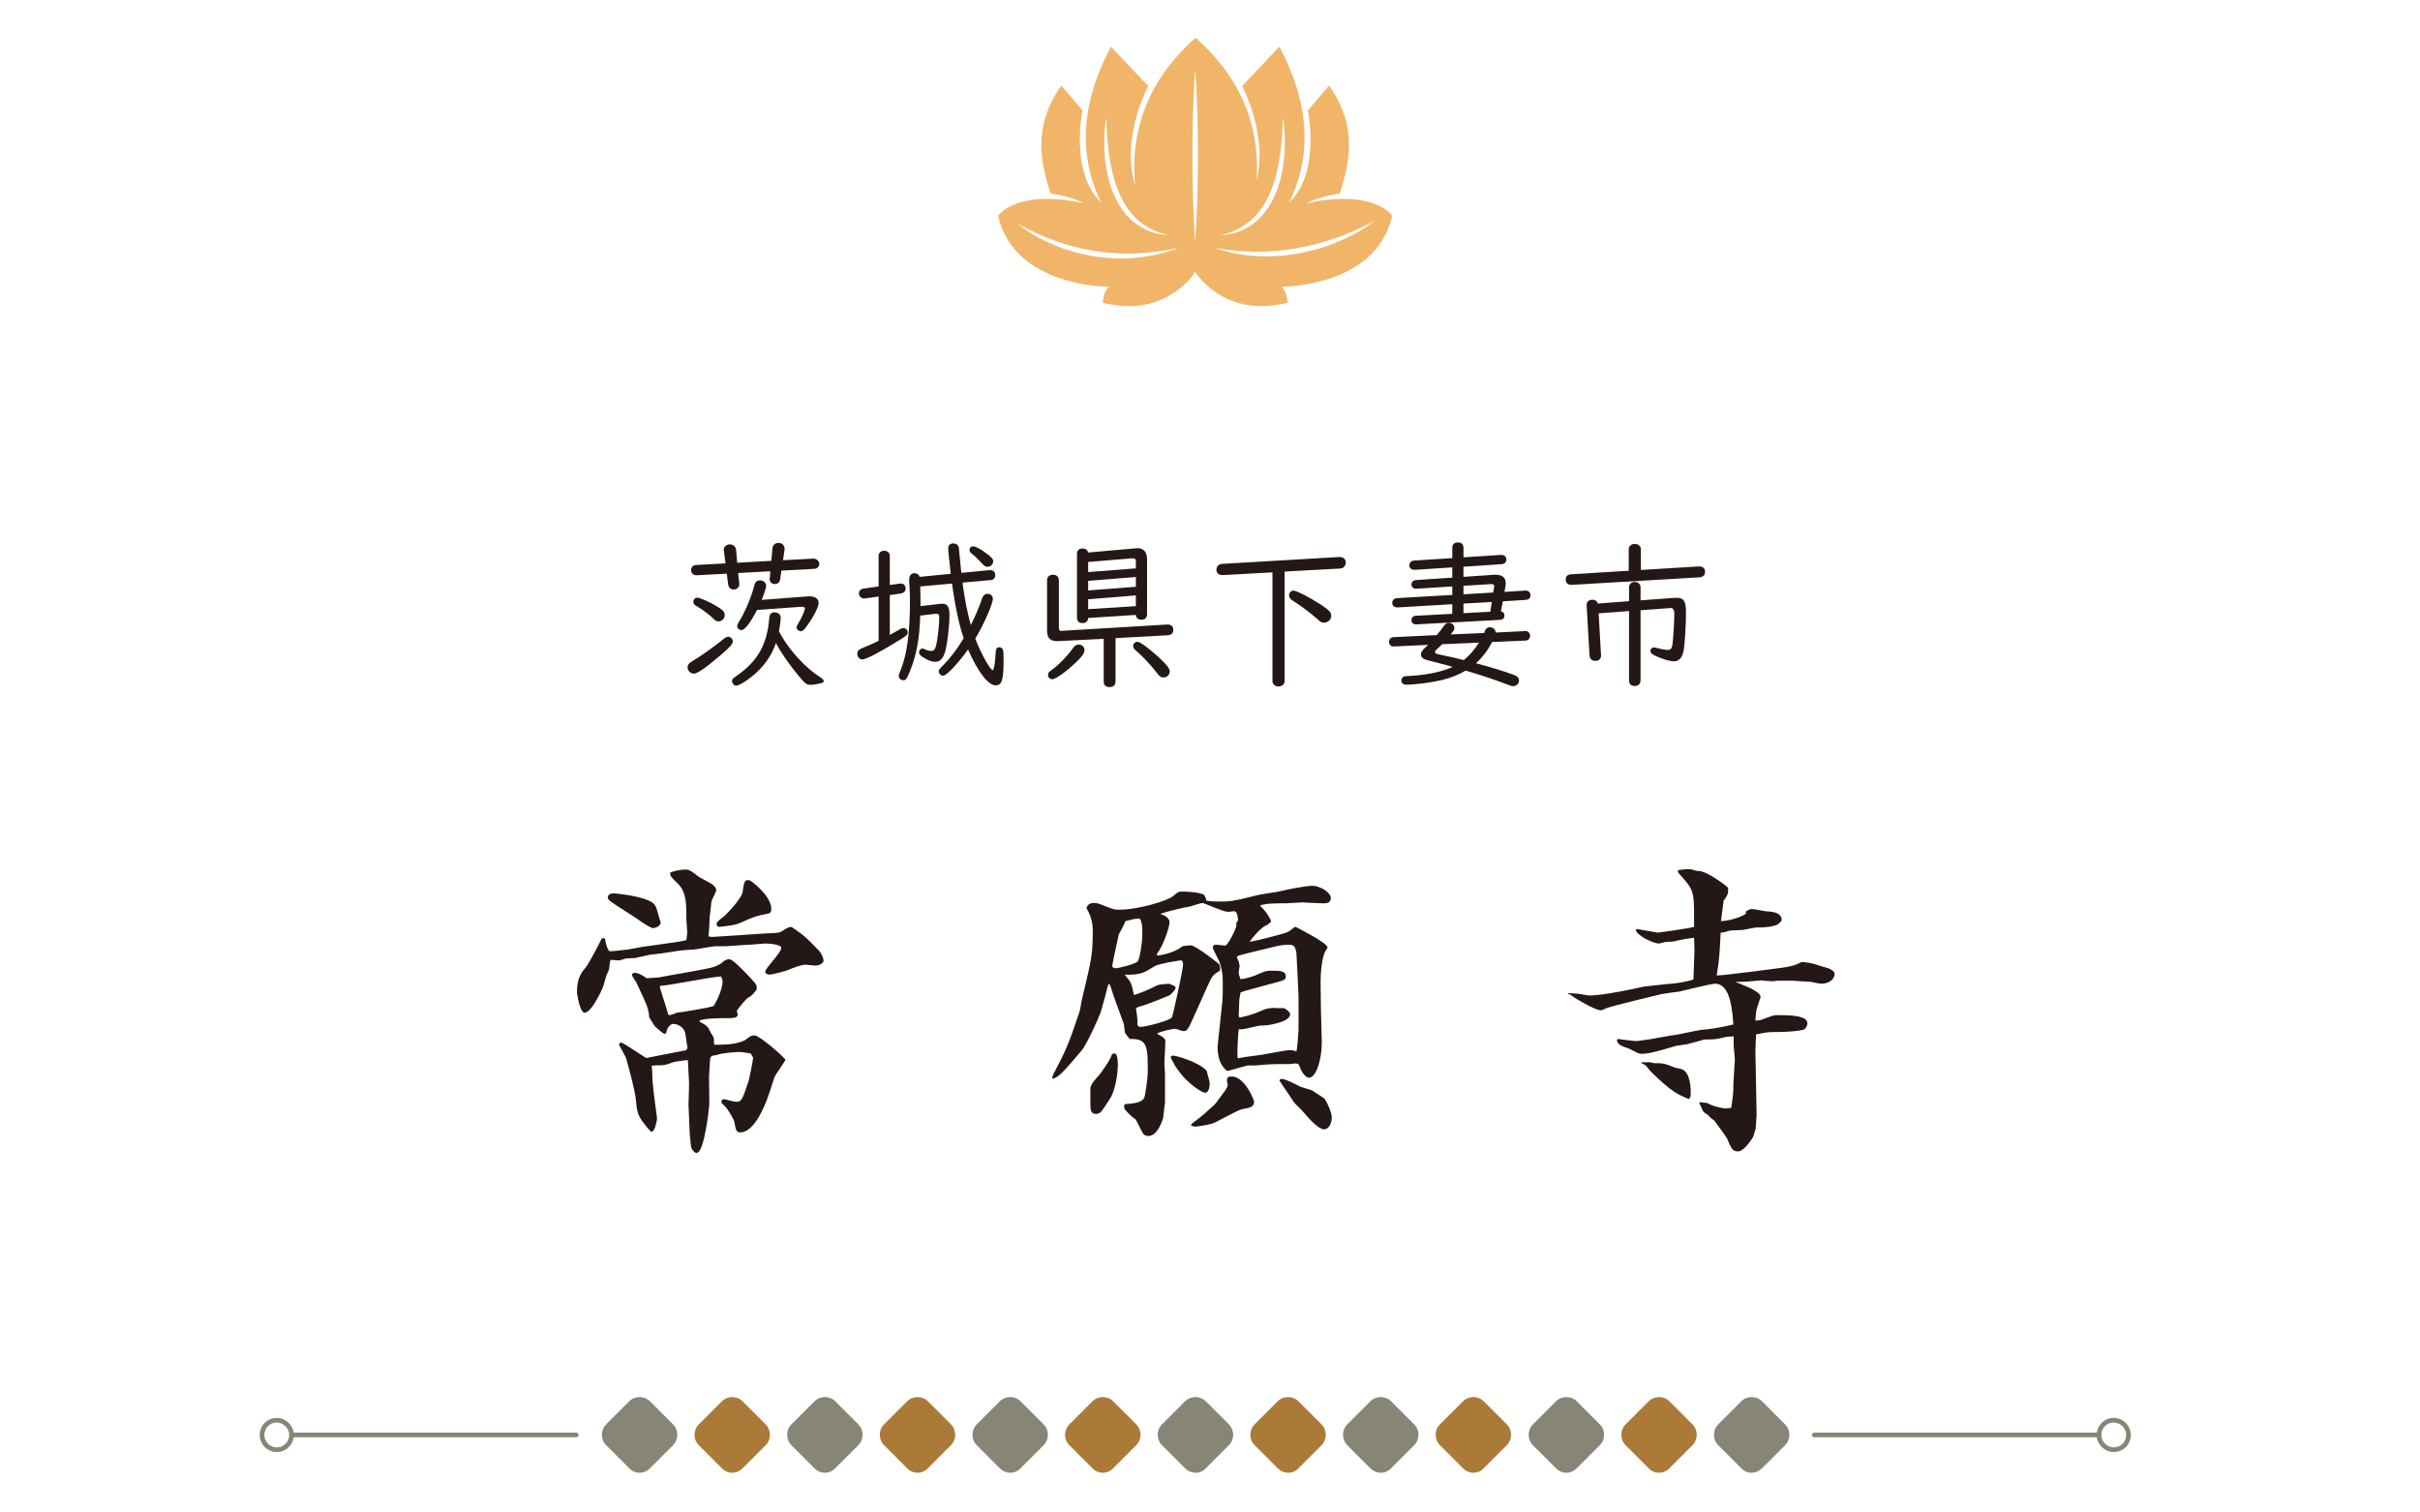 <?xml version="1.0" encoding="utf-8"?>
<!-- Generator: Adobe Illustrator 27.2.0, SVG Export Plug-In . SVG Version: 6.00 Build 0)  -->
<svg version="1.0" id="レイヤー_1" xmlns="http://www.w3.org/2000/svg" xmlns:xlink="http://www.w3.org/1999/xlink" x="0px"
	 y="0px" width="640px" height="400px" viewBox="0 0 640 400" style="enable-background:new 0 0 640 400;" xml:space="preserve">
<style type="text/css">
	.st0{fill:#878575;}
	.st1{fill:#AC7A38;}
	.st2{fill:none;stroke:#878575;stroke-width:1.233;stroke-linecap:round;stroke-miterlimit:10;}
	.st3{fill:#231815;}
	.st4{fill:#F1B569;}
</style>
<g>
	<g>
		<path class="st0" d="M313.4,388.3l-6.1-6.1c-1.5-1.5-1.5-4,0-5.5l6.1-6.1c1.5-1.5,4-1.5,5.5,0l6.1,6.1c1.5,1.5,1.5,4,0,5.5
			l-6.1,6.1C317.4,389.9,315,389.9,313.4,388.3z"/>
		<path class="st1" d="M288.9,388.3l-6.1-6.1c-1.5-1.5-1.5-4,0-5.5l6.1-6.1c1.5-1.5,4-1.5,5.5,0l6.1,6.1c1.5,1.5,1.5,4,0,5.5
			l-6.1,6.1C292.9,389.9,290.5,389.9,288.9,388.3z"/>
		<path class="st0" d="M264.4,388.3l-6.1-6.1c-1.5-1.5-1.5-4,0-5.5l6.1-6.1c1.5-1.5,4-1.5,5.5,0l6.1,6.1c1.5,1.5,1.5,4,0,5.5
			l-6.1,6.1C268.4,389.9,266,389.9,264.4,388.3z"/>
		<path class="st1" d="M239.9,388.3l-6.1-6.1c-1.5-1.5-1.5-4,0-5.5l6.1-6.1c1.5-1.5,4-1.5,5.5,0l6.1,6.1c1.5,1.5,1.5,4,0,5.5
			l-6.1,6.1C243.9,389.9,241.4,389.9,239.9,388.3z"/>
		<path class="st0" d="M215.4,388.3l-6.1-6.1c-1.5-1.5-1.5-4,0-5.5l6.1-6.1c1.5-1.5,4-1.5,5.5,0l6.1,6.1c1.5,1.5,1.5,4,0,5.5
			l-6.1,6.1C219.4,389.9,216.9,389.9,215.4,388.3z"/>
		<path class="st1" d="M190.9,388.3l-6.1-6.1c-1.5-1.5-1.5-4,0-5.5l6.1-6.1c1.5-1.5,4-1.5,5.5,0l6.1,6.1c1.5,1.5,1.5,4,0,5.5
			l-6.1,6.1C194.9,389.9,192.4,389.9,190.9,388.3z"/>
		<path class="st0" d="M166.4,388.3l-6.1-6.1c-1.5-1.5-1.5-4,0-5.5l6.1-6.1c1.5-1.5,4-1.5,5.5,0l6.1,6.1c1.5,1.5,1.5,4,0,5.5
			l-6.1,6.1C170.4,389.9,167.9,389.9,166.4,388.3z"/>
		<path class="st0" d="M460.5,388.3l-6.1-6.1c-1.5-1.5-1.5-4,0-5.5l6.1-6.1c1.5-1.5,4-1.5,5.5,0l6.1,6.1c1.5,1.5,1.5,4,0,5.5
			l-6.1,6.1C464.4,389.9,462,389.9,460.5,388.3z"/>
		<path class="st1" d="M436,388.3l-6.1-6.1c-1.5-1.5-1.5-4,0-5.5l6.1-6.1c1.5-1.5,4-1.5,5.5,0l6.1,6.1c1.5,1.5,1.5,4,0,5.5l-6.1,6.1
			C439.9,389.9,437.5,389.9,436,388.3z"/>
		<path class="st0" d="M411.5,388.3l-6.1-6.1c-1.5-1.5-1.5-4,0-5.5l6.1-6.1c1.5-1.5,4-1.5,5.5,0l6.1,6.1c1.5,1.5,1.5,4,0,5.5
			l-6.1,6.1C415.4,389.9,413,389.9,411.5,388.3z"/>
		<path class="st1" d="M386.9,388.3l-6.1-6.1c-1.5-1.5-1.5-4,0-5.5l6.1-6.1c1.5-1.5,4-1.5,5.5,0l6.1,6.1c1.5,1.5,1.5,4,0,5.5
			l-6.1,6.1C390.9,389.9,388.5,389.9,386.9,388.3z"/>
		<path class="st0" d="M362.4,388.3l-6.1-6.1c-1.5-1.5-1.5-4,0-5.5l6.1-6.1c1.5-1.5,4-1.5,5.5,0l6.1,6.1c1.5,1.5,1.5,4,0,5.5
			l-6.1,6.1C366.4,389.9,364,389.9,362.4,388.3z"/>
		<path class="st1" d="M337.9,388.3l-6.1-6.1c-1.5-1.5-1.5-4,0-5.5l6.1-6.1c1.5-1.5,4-1.5,5.5,0l6.1,6.1c1.5,1.5,1.5,4,0,5.5
			l-6.1,6.1C341.9,389.9,339.5,389.9,337.9,388.3z"/>
	</g>
	<g>
		<g>
			<line class="st2" x1="152.4" y1="379.5" x2="77.1" y2="379.5"/>
			<path class="st2" d="M77.1,379.5c0,2.1-1.7,3.9-3.9,3.9c-2.1,0-3.9-1.7-3.9-3.9s1.7-3.9,3.9-3.9
				C75.3,375.6,77.1,377.4,77.1,379.5z"/>
		</g>
		<g>
			<line class="st2" x1="479.8" y1="379.5" x2="555.1" y2="379.5"/>
			<path class="st2" d="M555.1,379.5c0-2.1,1.7-3.9,3.9-3.9c2.1,0,3.9,1.7,3.9,3.9s-1.7,3.9-3.9,3.9
				C556.9,383.4,555.1,381.6,555.1,379.5z"/>
		</g>
	</g>
</g>
<g>
	<g>
		<path class="st3" d="M193.821,169.568c0,0.718-0.762,1.565-3.133,3.597c-3.893,3.343-6.261,4.993-7.152,4.993
			c-0.888,0-1.692-0.761-1.692-1.608c0-0.804,0.255-1.101,1.65-1.946c1.777-1.016,6.135-4.148,7.87-5.629
			c0.466-0.38,0.891-0.592,1.228-0.592C193.185,168.383,193.821,169.018,193.821,169.568z M206.346,153.106
			c-0.126,0.889-0.677,1.354-1.48,1.354c-0.762,0-1.439-0.677-1.313-1.438l0.044-0.212l0.126-1.735l-8.506,0.466l0.296,2.836v0.211
			c0,0.72-0.633,1.312-1.48,1.312c-0.847,0-1.354-0.508-1.48-1.439l-0.34-2.751l-7.87,0.423c-0.932,0.042-1.565-0.507-1.565-1.354
			c0-0.762,0.507-1.312,1.269-1.354l7.829-0.423l-0.425-3.301l-0.041-0.254c-0.085-0.762,0.677-1.482,1.607-1.482
			c0.891,0,1.568,0.592,1.65,1.482l0.298,3.385l9.013-0.508l0.296-3.258c0.085-0.888,0.677-1.482,1.607-1.482
			c0.891,0,1.568,0.593,1.609,1.482v0.254l-0.422,2.836l7.997-0.423c0.891,0,1.609,0.635,1.609,1.439
			c0,0.677-0.592,1.227-1.313,1.269l-8.717,0.466L206.346,153.106z M189.843,160.511c1.437,0.889,1.818,1.397,1.818,2.244
			c0,0.846-0.76,1.565-1.607,1.565c-0.592,0-0.806-0.127-1.483-0.804c-1.226-1.142-2.876-2.369-4.485-3.301
			c-0.507-0.254-0.718-0.635-0.718-1.099c0-0.593,0.422-1.058,1.014-1.058C185.145,158.058,187.894,159.285,189.843,160.511z
			 M206.431,167.748c2.454,4.401,6.686,8.972,10.579,11.426c0.51,0.296,0.847,0.72,0.847,0.973c0,0.212-0.211,0.381-0.592,0.508
			c-0.803,0.211-2.327,0.465-2.92,0.465c-1.058,0-1.524-0.38-3.64-3.004c-2.199-2.666-4.4-5.924-5.502-8.04
			c-1.226,3.555-3.342,6.432-6.516,8.972c-1.777,1.396-3.344,2.285-4.021,2.285c-0.549,0-1.056-0.592-1.056-1.227
			c0-0.466,0.126-0.636,1.354-1.482c5.417-3.767,7.912-8.21,8.463-15.066c0.085-1.099,0.507-1.608,1.354-1.608
			c1.017,0,1.694,0.551,1.694,1.439c0,0.55-0.298,2.708-0.466,3.597L206.431,167.748z M213.668,157.719
			c1.692-0.127,2.835,0.55,2.835,1.734c0,0.974-1.184,3.385-2.835,5.714c-0.973,1.397-1.398,1.777-1.861,1.777
			c-0.551,0-1.143-0.507-1.143-0.973c0-0.296,0.041-0.423,0.422-1.058c0.847-1.354,1.779-3.428,1.779-3.978
			c0-0.339-0.34-0.507-0.973-0.465l-11.681,0.846c-1.82,3.47-3.259,5.332-4.148,5.332c-0.551,0-1.099-0.507-1.099-1.058
			c0-0.254,0.083-0.507,0.337-0.931c1.609-2.455,3.555-7.11,4.232-9.987c0.17-0.762,0.718-1.185,1.439-1.185
			c0.93,0,1.65,0.635,1.65,1.439c0,0.507-0.51,2.031-1.187,3.724L213.668,157.719z"/>
		<path class="st3" d="M235.321,167.918c0.93-0.508,1.692-0.932,2.116-1.186c0.93-0.55,1.099-0.635,1.48-0.635
			c0.633,0,1.143,0.507,1.143,1.101c0,0.72-0.129,0.846-3.218,2.708c-4.611,2.835-7.87,4.485-8.759,4.485
			c-0.762,0-1.354-0.635-1.354-1.48c0-0.847,0.337-1.143,1.946-1.778c1.015-0.423,2.031-0.847,3.682-1.65v-11.722l-3.64,0.507
			c-0.845,0.127-1.565-0.507-1.565-1.312c0-0.72,0.466-1.186,1.313-1.312l3.893-0.551v-8.125c0-0.761,0.636-1.312,1.48-1.312
			c0.847,0,1.483,0.551,1.483,1.312v7.744l2.665-0.38c0.847-0.127,1.524,0.465,1.524,1.312c0,0.677-0.507,1.184-1.269,1.312
			l-2.92,0.423V167.918z M254.532,154.079c0.677,4.867,1.269,7.745,2.201,11.215c1.099-2.074,2.497-5.374,2.963-6.982
			c0.252-0.804,0.803-1.269,1.48-1.269c0.803,0,1.396,0.55,1.396,1.312c0,1.354-2.412,6.856-4.655,10.538
			c1.524,3.978,3.978,8.336,4.613,8.336c0.337,0,0.636-1.82,0.803-4.867c0.044-0.803,0.34-1.184,0.973-1.184
			c0.551,0,0.891,0.339,1.017,0.931c0.041,0.296,0.085,1.228,0.085,2.708c0,4.993-0.466,6.432-2.075,6.432
			c-1.988,0-4.696-3.513-7.32-9.479c-2.752,3.851-5.713,6.941-6.603,6.941c-0.549,0-1.141-0.551-1.141-1.101
			c0-0.466,0.126-0.635,1.099-1.608c1.946-1.948,3.723-4.275,5.502-7.237c-1.184-3.301-2.286-8.464-3.089-14.43l-8.421,0.761
			l0.041,1.735c0.044,1.693,0.044,1.735,0.044,2.327v0.677v0.466l5.077-0.592l0.551-0.042c1.396-0.085,2.031,0.804,2.031,2.836
			c0,3.131-0.592,7.998-1.184,9.944c-0.551,1.778-1.354,2.581-2.626,2.581c-0.93,0-2.199-0.507-3.468-1.396
			c-0.551-0.381-0.762-0.677-0.762-1.143c0-0.55,0.422-0.973,0.888-0.973c0.255,0,0.466,0.085,0.762,0.254
			c0.381,0.212,1.058,0.381,1.565,0.381c0.636,0,0.973-0.339,1.228-1.227c0.422-1.524,0.888-5.502,0.888-7.533
			c0-0.847-0.17-1.058-0.762-1.058h-0.211l-4.063,0.466v0.296c-0.211,6.009-1.017,10.283-2.752,14.515
			c-0.845,2.031-1.058,2.285-1.735,2.285c-0.633,0-1.184-0.55-1.184-1.101c0-0.296,0.044-0.422,0.425-1.354
			c1.777-4.444,2.539-9.944,2.539-18.831c0-0.846-0.044-1.904-0.085-2.793c-0.085-1.016-0.126-2.158-0.126-2.412
			c0-1.184,0.507-1.819,1.437-1.819c0.594,0,1.143,0.381,1.354,0.973l8.21-0.804c-0.337-2.708-0.677-6.094-0.677-6.729
			c0-0.803,0.51-1.312,1.354-1.312c0.592,0,1.143,0.296,1.354,0.804c0.129,0.296,0.129,0.381,0.255,1.989
			c0.085,0.888,0.126,1.48,0.507,4.993l7.492-0.72h0.168c0.806,0,1.313,0.508,1.313,1.312c0,0.762-0.466,1.269-1.184,1.312
			L254.532,154.079z M260.67,146.208c1.607,1.184,1.988,1.608,1.988,2.285c0,0.72-0.718,1.397-1.48,1.397
			c-0.551,0-0.762-0.127-1.396-0.804c-1.187-1.269-1.864-1.946-2.793-2.666c-0.425-0.339-0.592-0.635-0.592-0.973
			c0-0.55,0.379-0.973,0.845-0.973C257.918,144.473,259.187,145.108,260.67,146.208z"/>
		<path class="st3" d="M280.547,169.526l-0.721,0.042c-2.158,0-2.92-0.762-2.92-2.878v-13.119c0-1.016,0.551-1.567,1.565-1.567
			c1.017,0,1.565,0.551,1.565,1.567v12.399c0,0.677,0.255,0.973,0.762,0.889l0.211-0.042l27.678-1.65
			c0.973-0.042,1.607,0.465,1.607,1.397c0,0.888-0.507,1.396-1.48,1.438l-13.797,0.762v11.383c0,1.016-0.549,1.567-1.565,1.567
			c-1.058,0-1.565-0.508-1.565-1.567v-11.215L280.547,169.526z M286.808,171.896c0,0.762-0.507,1.565-1.861,2.877
			c-2.539,2.54-5.713,4.867-6.645,4.867c-0.633,0-1.141-0.508-1.141-1.058c0-0.635,0.126-0.804,1.141-1.524
			c1.735-1.227,4.191-3.808,5.502-5.713c0.425-0.592,0.973-0.888,1.524-0.888C286.131,170.457,286.808,171.134,286.808,171.896z
			 M287.781,163.432c-0.041,0.888-0.592,1.354-1.48,1.354c-0.973,0-1.48-0.508-1.48-1.482v-16.758c0-0.973,0.507-1.482,1.48-1.482
			c0.803,0,1.313,0.339,1.439,1.058l12.484-1.101l0.422-0.042c1.694-0.126,2.708,0.973,2.708,2.921v14.515
			c0,0.973-0.549,1.48-1.48,1.48c-0.888,0-1.396-0.422-1.48-1.269L287.781,163.432z M300.394,148.451
			c0-0.592-0.255-0.804-0.932-0.804l-11.681,0.973v2.667l12.612-0.973V148.451z M287.781,153.614v2.539l12.612-0.973v-2.581
			L287.781,153.614z M287.781,158.48v2.625l12.612-0.804v-2.836L287.781,158.48z M306.277,173.672
			c2.242,2.074,3.089,3.132,3.089,3.894c0,0.846-0.762,1.608-1.609,1.608c-0.721,0-1.058-0.211-1.82-1.227
			c-1.65-2.159-4.189-4.825-5.672-6.009c-0.379-0.339-0.592-0.677-0.592-1.058c0-0.635,0.51-1.143,1.143-1.143
			C301.493,169.737,303.483,171.176,306.277,173.672z"/>
		<path class="st3" d="M339.734,180.106c0,0.846-0.677,1.438-1.607,1.438c-0.932,0-1.609-0.592-1.609-1.438V151.37l-13.117,0.72
			c-1.017,0.042-1.694-0.507-1.694-1.397c0-0.888,0.592-1.523,1.48-1.565l30.979-1.82c1.058-0.042,1.735,0.508,1.735,1.439
			s-0.594,1.567-1.524,1.608l-14.644,0.804V180.106z M349.469,160.004c2.116,1.439,2.582,1.946,2.582,2.877
			c0,0.974-0.847,1.778-1.864,1.778c-0.677,0-0.845-0.085-1.733-0.888c-1.864-1.65-4.698-3.767-6.56-4.91
			c-0.721-0.465-0.973-0.846-0.973-1.439c0-0.677,0.507-1.227,1.099-1.227C342.909,156.195,346.253,157.93,349.469,160.004z"/>
		<path class="st3" d="M392.493,167.41c0.044-0.127,0.044-0.169,0.085-0.211l0.085-0.255c0.255-0.677,0.718-1.057,1.313-1.057
			c0.888,0,1.522,0.55,1.565,1.396l7.827-0.381c0.721-0.041,1.272,0.466,1.272,1.186c0,0.762-0.466,1.269-1.102,1.312l-8.929,0.381
			c-1.099,2.159-2.539,4.063-4.274,5.628c3.851,1.016,6.727,1.905,9.86,3.004c1.058,0.381,1.524,0.847,1.524,1.524
			c0,0.847-0.677,1.524-1.524,1.524c-0.425,0-0.425,0-2.456-0.762c-2.665-1.016-6.727-2.37-10.113-3.343
			c-1.905,1.099-3.893,1.904-6.305,2.496c-2.582,0.635-7.111,1.228-9.438,1.228c-0.762,0-1.269-0.466-1.269-1.058
			s0.296-0.973,0.762-1.143c0.17-0.042,0.17-0.042,1.609-0.126c4.696-0.297,8.336-1.101,11.171-2.371
			c-0.932-0.296-1.354-0.422-3.174-0.888c-3.767-0.973-3.893-0.973-4.315-1.184c-0.551-0.255-0.891-0.72-0.891-1.186
			c0-0.635,0.296-1.101,1.439-2.159c0.296-0.254,0.34-0.254,0.466-0.422l-9.098,0.422c-0.718,0.042-1.228-0.465-1.228-1.227
			c0-0.72,0.466-1.184,1.102-1.227l11.511-0.551c0.888-1.016,1.439-1.777,1.861-2.412c0.381-0.55,0.847-0.846,1.354-0.846
			c0.803,0,1.439,0.635,1.439,1.354c0,0.508,0,0.508-0.973,1.735L392.493,167.41z M384.072,159.793l-14.43,0.846
			c-0.847,0.042-1.439-0.423-1.439-1.143c0-0.803,0.466-1.269,1.313-1.312l14.556-0.846v-2.244l-9.436,0.593
			c-0.806,0.042-1.354-0.381-1.354-1.058c0-0.762,0.422-1.143,1.226-1.228l9.564-0.635v-2.708l-9.902,0.635
			c-0.847,0.042-1.439-0.422-1.439-1.142c0-0.804,0.466-1.228,1.311-1.312l10.03-0.635v-2.667c0-0.973,0.507-1.48,1.48-1.48
			c0.975,0,1.483,0.507,1.483,1.48v2.455l9.902-0.635h0.085c0.762-0.042,1.354,0.466,1.354,1.184c0,0.762-0.466,1.228-1.313,1.27
			l-10.028,0.677v2.666l8.082-0.551h0.51c1.735,0.042,2.58,0.762,2.58,2.286c0,0.126,0,0.381-0.041,0.635l-0.085,0.507l-0.211,1.101
			l5.458-0.339h0.085c0.762-0.042,1.354,0.466,1.354,1.186c0,0.761-0.466,1.227-1.313,1.269l-6.009,0.381l-0.507,2.666
			c0.636,0.127,0.932,0.507,0.932,1.142c0,0.677-0.466,1.058-1.313,1.101l-21.92,1.186c-0.806,0.042-1.354-0.381-1.354-1.058
			c0-0.762,0.422-1.186,1.226-1.228l9.564-0.507V159.793z M381.407,170.372c-0.466,0.466-0.762,0.762-1.187,1.101
			c-0.549,0.508-0.718,0.72-0.718,0.973c0,0.296,0.296,0.466,0.888,0.592c2.667,0.551,4.698,1.016,6.73,1.524
			c1.48-1.185,2.75-2.623,4.019-4.612L381.407,170.372z M394.905,156.703l0.255-1.65v-0.085c0-0.255-0.17-0.423-0.425-0.466
			l-0.126-0.042l-7.574,0.466v2.242L394.905,156.703z M394.143,161.782l0.381-2.582l-7.489,0.423v2.539L394.143,161.782z"/>
		<path class="st3" d="M449.271,149.805c1.015-0.042,1.65,0.466,1.65,1.397c0,0.888-0.551,1.439-1.48,1.48l-33.729,1.99
			c-1.058,0.041-1.65-0.466-1.65-1.482c0-0.762,0.551-1.269,1.396-1.312l15.277-0.931v-5.672c0-0.846,0.677-1.438,1.609-1.438
			c0.932,0,1.607,0.635,1.607,1.438v5.459L449.271,149.805z M423.415,173.292c0.041,0.931-0.551,1.48-1.524,1.48
			c-0.888,0-1.483-0.55-1.524-1.48l-0.762-13.203c-0.041-0.889,0.551-1.482,1.524-1.482c0.762,0,1.228,0.339,1.439,1.016
			l8.251-0.635v-3.639c0-0.847,0.636-1.439,1.524-1.439c0.888,0,1.524,0.592,1.524,1.439v3.427l9.098-0.677h0.422
			c1.905,0,2.497,0.889,2.497,3.851c0,3.513-0.34,8.845-0.677,10.368c-0.381,1.694-1.269,2.582-2.497,2.582
			c-1.099,0-3.47-0.72-4.994-1.482c-1.058-0.55-1.226-0.761-1.226-1.269c0-0.55,0.422-0.931,0.93-0.931
			c0.255,0,0.466,0.042,0.806,0.169c0.762,0.212,2.242,0.508,2.793,0.508c0.76,0,1.099-0.339,1.269-1.354
			c0.211-1.397,0.507-6.009,0.507-8.295c0-0.973-0.422-1.565-1.058-1.439h-0.085l-7.786,0.593v18.493
			c0,0.973-0.551,1.524-1.524,1.524c-1.017,0-1.524-0.508-1.524-1.524v-18.282l-8.04,0.592L423.415,173.292z"/>
	</g>
	<g>
		<g>
			<path class="st3" d="M179.044,249.128l2.477-0.48c0-0.319,0.239-1.837,0.239-2.077c0-0.559-0.239-2.956-0.239-3.436
				c0-3.995,0.08-7.271-2.399-9.588c-1.597-1.597-1.836-1.678-1.917-2.716c1.037-0.56,3.037-0.879,4.235-0.879
				c0.959,0,2.238,1.039,3.117,1.758c0.477,0.399,2.956,1.597,3.436,1.918c0.718,0.399,1.437,1.198,1.437,1.757
				c0,0.401-1.198,2.557-1.278,3.037c-0.08,0.48-0.399,3.756-0.48,4.235c0,0.879-0.158,4.075-0.319,4.954
				c0.48,0.16,0.799,0.16,1.198,0.16c0.399,0,12.305-0.799,13.345-0.879c4.315-0.16,4.315-0.24,5.033-0.718
				c1.439-0.879,1.597-0.959,2.399-1.039c3.356,2.317,3.675,2.557,7.191,6.232c0.879,0.879,1.278,2.238,1.278,2.718
				c0,0.479-0.799,1.278-2.238,1.278c-0.399,0-2.318-0.24-2.477-0.24c-1.12,0-2.798,0.639-5.194,1.597
				c-0.399,0.16-3.755,1.039-4.395,1.039c-0.56,0-1.118-0.319-1.118-0.799c0-0.879,4.235-5.033,4.235-6.233
				c0-1.118-3.835-1.198-4.235-1.198c-0.718,0-3.677,0.32-4.235,0.32c-1.04,0-5.435,0.399-6.392,0.399h-2.477
				c-0.801,0-4.955,0.799-5.754,0.879c-0.48,0-3.037,0.16-3.516,0.239c-0.718,0.08-4.554,0.72-5.272,0.8
				c-0.399,0.079-2.399,0.24-2.798,0.319c-0.558,0.08-3.436,0.799-3.994,0.879c-0.399,0-2.238,0.08-2.557,0.16
				c-0.241,0.08-1.439,0.48-1.678,0.48c-0.321,0-1.919-0.16-2.238-0.16c-0.161,0.479-0.161,0.718-0.399,2.477
				c0,0.24-0.64,1.438-0.721,1.678c-0.158,0.399-0.638,2.478-0.799,2.797c-0.399,1.119-3.115,7.031-4.953,7.031
				c-1.278,0-1.997-5.193-1.997-5.273c0-2.956,0.48-4.634,2.316-6.712c1.12-1.518,3.597-6.312,4.154-7.51
				c0.08-0.161,0.399-0.24,0.56-0.24c0.241,0,0.319,0.079,0.399,0.319c0.319,1.918,0.56,2.238,1.04,3.117
				c1.037,0.079,1.359,0,4.873-0.399c0.64-0.08,3.436-0.64,3.996-0.72L179.044,249.128z M172.73,245.452
				c-0.718,0-2.796-1.438-3.913-2.237c-1.12-0.8-6.234-3.996-7.193-4.714c-0.239-0.16-0.877-0.639-0.877-1.119
				c0-0.879,0.877-1.119,1.597-1.119c0.239,0,7.671,0.639,10.228,2.478c0.718,0.559,0.959,1.039,1.359,2.557
				c0.078,0.399,0.558,1.837,0.799,2.636c0,0.399-0.161,0.72-0.879,1.199C173.45,245.292,173.051,245.452,172.73,245.452z
				 M185.115,270.302c1.999,0.878,2.318,1.598,2.798,2.716c0.158,0.24,0.879,1.358,0.879,1.598c0,0.399,0,1.278,0.08,1.678
				c1.997,0,5.591,0.08,8.148-1.198c0.241-0.16,1.12-0.879,1.359-0.958c0.399-0.24,0.799-0.32,1.198-0.32
				c1.2,0,8.15,5.913,8.15,6.552c0,0.08-1.437,2.077-1.678,2.557c-0.239,0.32-1.198,1.678-1.278,2.077
				c-1.678,5.274-2.557,7.991-4.634,11.267c-0.718,1.039-2.318,3.196-4.315,3.196c-1.118,0-1.198-0.48-1.678-3.037
				c-0.48-0.959-1.517-3.037-2.637-4.075c-0.48-0.48-0.718-0.639-0.718-0.959c0-0.319,0.239-0.718,0.56-0.718
				c0.239,0,2.796,0.718,3.356,0.718c1.437,0,1.598-0.559,3.275-5.513c0.161-0.479,1.198-5.592,1.198-6.152l-0.638-1.119
				c-2.238-0.399-2.477-0.399-3.356-0.399c-0.161,0-4.556,0.24-5.594,0.8c-1.439,0.16-1.839,0.24-1.839,1.757
				c0,0.639-0.239,3.357-0.239,3.916l0.078,7.191c0,0.639-1.276,13.024-3.356,13.024c-0.477,0-1.118-0.559-1.437-1.518
				c-0.08-0.16-0.48-3.915-0.48-5.673c0-0.879-0.241-4.954-0.241-5.594c0-0.16,0.161-4.475,0.161-5.354
				c0-1.039-0.319-5.433-0.319-6.392c-0.56,0-3.516,0.399-3.916,0.56c-1.517,0.559-2.158,0.799-3.436,0.799
				c-0.399,0-1.997,0-2.238,0.16c0.161,1.039,0.161,1.278,0.241,4.075c0.08,1.598,1.198,9.748,1.198,9.828
				c0,0.16-0.48,3.515-1.439,3.515c-0.399,0-1.997-2.156-2.477-2.797c-1.359-1.917-1.437-3.116-1.678-5.592
				c-0.319-2.877-1.678-7.751-2.557-10.947c-0.161-0.639-1.917-3.515-1.917-3.755c0-0.32,0.399-0.48,0.638-0.48
				c0.48,0,6.073,3.835,6.553,4.075c0.239-0.08,9.507-1.837,9.828-1.918c0.799-0.08,0.879-0.16,1.118-0.879
				c-0.239-0.639-0.48-3.596-0.718-4.154c-0.48-1.359-2.077-2.078-3.117-2.078c-0.718,0-1.758,1.199-1.758,2.317
				c-0.158,0.161-0.239,0.32-0.48,0.32c-0.399,0-2.158-1.599-2.637-2.077c-0.239-0.32-0.957-1.518-1.437-2.317
				c-0.161-2.318-0.48-2.957-3.356-9.11c-0.161-0.399-1.2-1.678-1.2-2.077c0-0.319,0.402-0.559,0.64-0.559
				c1.04,0,2.077,0.639,3.275,1.438c0.48-0.08,3.117-0.16,3.278-0.24c2.236-0.48,13.262-2.237,14.543-2.797
				c1.597-0.639,1.756-0.799,2.396-1.359c0.48-0.399,1.037-0.638,1.597-0.638c0.879,0,3.117,2.396,4.634,3.915
				c2.477,2.637,2.637,2.716,2.637,3.835c0,0.48-1.278,1.837-1.597,1.998c-0.959,0.559-1.278,0.718-3.677,3.835
				c0,0.16,0.241,0.958,0.241,1.118c0,0.879-1.678,0.879-2.238,0.879c-2.718,0-6.232,0-7.909,0.639L185.115,270.302z
				 M174.488,261.033c0.319,1.198,1.999,6.233,2.238,7.271c0.08,0.079,0.239,0.16,0.399,0.16c0.319,0,1.678-0.559,1.919-0.639
				c0.399,0,9.507-1.438,9.748-1.837c0.879-1.439,2.316-4.555,2.316-6.473c0-0.24-0.08-0.559-0.399-1.278
				c-2.557,0.08-14.621,2.557-16.06,2.477L174.488,261.033z M191.668,242.176c1.517-1.439,4.554-4.875,4.714-6.233
				c0.399-2.637,0.48-3.196,1.517-3.196c0.959,0,4.476,3.436,5.274,5.033c0.56,1.119,0.799,1.518,0.799,2.716
				c0,0.48-0.08,0.639-0.48,1.039c-3.594,0.72-4.074,0.879-7.751,2.557c-1.517,0.64-3.356,0.8-5.672,1.04
				c-0.241-0.08-0.56-0.32-0.56-0.8c0-0.399,0.638-0.958,0.959-1.198C190.628,242.975,191.507,242.336,191.668,242.176z"/>
			<path class="st3" d="M287.641,257.917c0.959-4.156,1.359-6.313,1.359-11.826c0-2.797-0.959-4.634-1.678-5.993
				c0.158-0.399,0.56-1.278,1.838-1.278c0.239,0,0.877-0.079,1.836,0.32c3.278,1.278,3.516,1.438,4.955,1.438
				c5.433,0,13.023-2.477,14.302-3.596c1.278-1.119,1.598-1.198,2.158-1.198c1.678,0,4.554,0.16,6.073,0.878
				c0.319,0.56,0.48,1.039,0.558,1.518c0.879,0.161,1.519,0.24,3.278,0.24c3.195,0,3.436,0,10.228-1.678
				c0.799-0.24,4.473-0.72,5.194-0.879c2.477-0.559,7.349-1.597,9.349-1.597c1.917,0,4.873,1.678,4.873,3.275
				c0,1.359-1.359,1.359-1.917,1.359c-0.879,0-5.435-0.24-5.674-0.24c-0.718,0-3.835,0.24-4.473,0.24c-2.637,0-5.594,0-6.714,0.639
				c1.6,1.198,2.956,3.916,2.956,3.916c0,0.399-0.08,0.479-1.198,1.278c-1.278,0.319-3.835,3.356-4.473,4.314
				c1.037,0,8.628-1.997,9.668-2.397c0.718-0.319,0.959-0.399,1.359-0.799c0.799-0.639,0.879-0.718,1.118-0.718
				c0.08,0,8.469,4.235,8.469,5.433c0,0.16-0.48,0.799-0.558,0.959c-1.04,1.837-1.278,6.232-1.278,8.149l0.078,6.872
				c0,1.438,0.241,7.83,0.241,9.109c0,4.235-1.359,9.349-3.436,9.349c-1.04,0-2.238-2.237-2.318-2.636
				c-0.239-0.799-0.399-1.119-1.278-1.119c-0.239,0-1.359,0.16-1.517,0.16c-4.076,0-5.034,0-8.469,0.32
				c-0.319,0.08-2.318,0-2.637,0.08c-0.879,0.16-5.114,1.438-5.353,1.438c-1.999-1.438-2.557-4.075-2.557-6.473
				c0-0.399,1.118-10.147,1.276-12.065c0.161-2.478,0.08-5.114,0.08-5.833c0-1.758-0.48-3.436-0.879-4.555
				c-0.239-0.559-1.758-3.435-1.758-3.675c0-0.399,0.241-0.799,0.801-0.799c0.399,0,2.396,0.239,2.477,0.239
				c0.718,0,2.956-4.475,2.956-5.273c0-0.72,0-0.879,0.48-1.438c-0.161-1.678-0.399-2.238-1.04-2.397
				c-0.319,0.08-1.517,0.16-1.758,0.16c-1.118,0-6.232-2.317-6.551-2.317c-0.56,0-2.479,0.639-3.278,0.879
				c-0.799,0.16-4.634,0.879-7.99,1.998c0.319,0.079,2.477,0.718,2.477,2.237c0,1.438-1.917,6.632-3.275,8.231
				c-0.08,0.319-0.08,0.319,0.08,0.559c0.959-0.08,3.675-0.639,5.752-1.837c0.161-0.08,0.64-0.48,0.879-0.639
				c0.319-0.08,1.758-0.24,2.158-0.24c1.359,0,7.432,4.874,7.512,4.954c0.319,0.559,0.319,1.039,0.239,1.757
				c-1.919,1.119-1.997,1.199-3.516,4.555c-0.799,1.758-4.473,10.068-4.714,10.387c-0.48,0.72-0.718,1.039-1.437,1.039
				c-0.399,0-1.919-0.639-2.238-0.639c-0.48,0-3.597,0.639-4.795,1.278c0.319,0.24,0.48,0.32,1.519,0.879
				c0.239,0.16,0.558,0.559,0.718,0.799c0.08,0.959-0.241,5.274-0.241,6.152c0,0.48,0.161,2.478,0.161,2.877v7.431l-0.48,4.156
				c-0.48,1.597-1.758,4.794-3.916,4.794c-0.319,0-0.879-0.08-1.278-0.48c-0.477-0.559-1.756-3.515-2.158-3.995
				c-0.718-0.319-2.477-2.077-2.876-2.716c-0.08-0.32-0.158-0.56,0-1.198c2.557-0.24,4.315-0.401,5.114-1.518
				c0.399-0.48,1.04-5.674,1.04-6.793c0-6.951,0-9.109-4.795-8.949c-1.118-1.438-1.278-1.597-1.278-1.917
				c-0.08-0.32-0.161-1.679-0.239-1.998l-2.479-6.792c-0.239-0.56-1.037-3.276-1.278-3.756l-0.319-0.079
				c-0.319,0.718-0.959,3.835-1.198,4.394c-0.161,0.48-0.718,2.716-0.879,3.117c-0.319,1.039-3.675,8.469-4.953,9.988
				c-4.476,5.273-6.154,7.27-7.831,7.59c-0.08-0.559,0.241-1.198,0.64-1.918c2.796-5.354,3.594-6.951,6.551-15.821
				c0.161-0.48,0.48-2.477,0.56-2.876L287.641,257.917z M294.114,278.772c0.239-0.08,0.56-0.161,0.718-0.161
				c0.799,0,0.799,2.957,0.799,3.037c0,2.317-0.718,7.191-2.316,9.269c-0.319,0.479-1.758,2.797-2.158,3.116
				c-0.319,0.32-0.718,0.56-1.278,0.56c-1.359,0-1.519-0.879-1.519-2.797V287.8c0.161-1.118,1.12-2.156,2.557-3.755
				C293.235,280.769,293.396,280.53,294.114,278.772z M295.151,256.079c0.48,0,5.194-1.118,5.754-1.837
				c0.56-0.799,1.198-5.194,1.198-6.951c0-0.879,0-1.838-0.08-2.557c0-0.161-0.239-1.119-0.319-1.359
				c-0.08-0.16-0.158-0.24-0.399-0.48c-1.678,0.16-1.917,0.24-3.675,0.72c-0.161,0.559-1.359,2.876-1.758,3.515
				c-0.161,0.799-1.598,7.191-1.758,8.469C294.353,255.839,294.674,256.079,295.151,256.079z M300.426,266.627
				c0.319,2.397,0.399,2.636,0.399,4.154c0,0.8,0.64,0.8,0.799,0.8c1.359,0,7.912-1.679,8.311-2.557
				c0.239-0.32,2.956-12.705,2.956-13.984c0-0.16,0-0.399-0.319-1.039c-0.64-0.08-6.073,0.879-7.193,1.518
				c-2.715,1.678-3.755,2.397-7.909,2.237l0.08,0.161c1.678,1.997,1.678,2.077,2.316,5.193c0.721,0,4.714-1.757,5.594-2.237
				c0.721-0.48,1.04-0.48,3.677-0.72c0.239,0.08,1.437,0.559,1.598,0.72c0.161,0.079,0.161,0.319,0.161,0.399
				c0,0.399-0.879,1.359-1.519,1.918c-1.037,0.48-7.191,2.956-8.231,3.037L300.426,266.627z M319.922,286.443
				c0,1.118-0.319,2.557-1.198,2.557c-1.037,0-4.714-2.797-6.312-4.874c-0.319-0.401-1.758-2.238-1.919-2.797
				c-0.158-0.24-0.877-1.518-0.877-1.758c0-0.319,0.399-0.399,0.638-0.399c0.718,0,6.633,1.598,8.869,3.995
				C319.203,283.725,319.922,285.963,319.922,286.443z M315.129,297.229c1.997-1.518,2.876-2.158,4.315-3.515
				c0.319-0.32,1.836-1.599,2.077-1.918c0.399-0.56,2.077-2.877,2.477-3.357c0.48-0.718,0.56-0.958,0.718-1.517
				c-0.239-0.72-0.239-0.959-0.239-1.199c0-0.72,0.319-1.039,1.198-1.039c3.594,0,5.993,6.312,5.993,6.711
				c0,1.359-1.198,1.599-3.037,1.919c-1.439,0.239-6.872,3.515-8.07,3.835c-0.879,0.319-3.916,0.799-4.554,0.799
				c-0.321,0-0.56-0.08-1.04-0.32L315.129,297.229z M329.192,262.072l-1.12,0.399c0,0.32-0.319,1.599-0.319,1.918
				c0,0.639-0.161,3.676-0.161,4.315c0,0.16,0.08,0.24,0.321,0.399c2.477-0.559,3.594-0.879,6.151-1.998
				c0.721-0.319,1.12-0.399,1.997-0.479c0.241,0,0.48-0.08,0.721-0.08c0.319,0.08,2.477,0.08,2.876,0.08
				c0.48,0.319,1.517,0.958,1.517,1.598c0,1.278-1.997,2.238-5.752,2.877c-0.399,0.079-2.077,0.16-2.396,0.16
				c-0.721,0.08-3.916,0.958-4.556,0.958h-0.879c-0.239,1.758-0.399,6.233-0.319,7.511l0.241,0.16
				c0.957-0.319,5.433-0.799,6.312-0.958c1.118-0.24,6.551-1.198,7.03-1.198c1.04,0,1.359,0.079,1.999,0.319
				c0.239-0.639,0.558-5.354,0.558-5.673v-8.87c0-0.319-0.48-10.706-0.558-11.426c-0.321-2.077-0.801-2.237-2.158-2.237
				c-1.519,0-2.878,0.319-3.835,0.559l-6.553,1.597c-2.876,0.72-3.195,0.8-3.195,1.199c0,0.079,0.319,0.639,0.477,1.118
				c0.08,0.24,0.161,0.64,0.241,1.119c0,0.24-0.241,1.438-0.241,1.758c0,0.399,0.161,0.958,0.48,1.758
				c1.919-0.16,4.315-1.119,4.556-1.278c1.678-0.72,2.236-0.959,3.275-0.959c2.876,0,4.154,0,4.154,1.678
				c0,0.56-0.718,0.879-1.198,1.039L329.192,262.072z M338.38,285.803c0.08-0.24,0.161-0.48,0.48-0.48
				c1.04,0,3.516,1.278,4.714,1.918c0.48,0.319,3.275,0.959,3.675,1.278c0.48,0.399,2.798,1.758,3.117,2.158
				c0.879,1.359,1.839,3.676,1.839,4.874c0,1.278-0.64,3.116-2.077,3.116c-1.359,0-3.757-2.557-5.835-5.033
				c-0.319-0.319-1.917-1.837-2.158-2.238L338.38,285.803z"/>
			<path class="st3" d="M448.098,252.004c0.08-0.639-0.08-3.435-0.08-3.995c-1.517,0.16-3.755,0.56-5.353,0.959
				c-0.319,0.079-1.839,0.079-2.158,0.16c-0.241,0-1.519,0.399-1.838,0.399c-1.437,0-6.073-2.237-6.073-3.676l0.321-0.16
				c0.078,0,5.272,0.958,5.513,0.958c0.158,0,7.829-1.039,9.587-1.517v-2.956c0-6.872-0.319-7.033-4.154-11.347l-0.161-0.56
				c0.08-0.079,0.399-0.24,0.56-0.24c0.319,0,0.959,0,1.278-0.16c1.598,0,1.839,0,2.956,0.399c0.161,0.08,1.118,0.08,1.359,0.161
				c2.637,0.639,7.03,4.154,7.03,4.235c0.161,0.16,0.161,0.479,0.161,0.639c0,1.198-0.319,1.678-1.198,2.876
				c-0.08,0.56-0.64,4.795-0.718,5.434c0.799,0,4.313-0.48,6.551-1.918l0.08-0.639c0.56-0.399,0.959-0.639,1.597-0.639
				c0.56,0,2.956,0.48,3.436,0.559c1.839,0.08,4.395,0.32,4.395,2.317c0,0.32-0.319,0.56-0.718,0.879l-0.161,0.24
				c-1.04,0.48-2.158,0.72-3.597,0.799c-0.319,0.08-2.077,0.08-2.396,0.08c-0.48,0.079-2.876,0.559-3.356,0.639
				c-0.56,0.08-3.275,0.08-3.755,0.24c-0.959,0.319-1.12,0.399-2.158,0.479c-0.321,6.154-0.321,6.793-1.04,11.347
				c2.318-0.079,16.381-1.918,17.419-2.077c1.999-0.32,3.356-0.559,5.033-1.518c2.238,0.24,2.557,0.24,4.636,0.959
				c0.399,0.16,2.316,0.639,2.635,0.799c0.48,0.24,1.439,0.718,1.439,1.359c0,1.678-1.678,2.636-3.516,2.636
				c-0.558,0-2.316-0.399-2.715-0.48c-0.799,0-4.395-0.319-5.114-0.319h-3.516c-0.319,0-1.439,0.16-1.678,0.16
				c-0.48,0-2.637-0.24-2.956-0.24c-0.56,0-3.037,0.32-3.516,0.32c-1.278,0.079-1.997,0.079-3.197,0.079
				c0.64,0.24,3.436,1.439,3.996,1.679c2.637,1.358,2.637,1.997,2.637,2.396c0,0.08-0.64,1.918-0.718,2.158
				c-0.48,1.438-0.48,1.678-0.64,3.995c0.959,0,1.439-0.079,2.956-0.718c0.56-0.16,1.839-0.72,2.477-0.72
				c3.278,0,8.311,0,8.311,2.158c0,0.799-0.56,1.598-1.198,1.758c-2.238,0.48-5.435,0.559-7.432,0.559
				c-2.077,0-2.637,0.16-4.953,0.639c0,0.72-0.161,4.075-0.161,4.555c0,0.24,0.161,7.111,0.161,7.911l0.158,8.869l-0.239,3.596
				c-0.161,0.32-0.56,1.918-0.718,2.238c-0.879,1.438-2.637,3.755-3.916,3.755c-1.519,0-1.839-0.799-2.956-3.436
				c-0.321-0.639-3.037-4.235-3.356-4.714c-0.879-0.639-1.359-0.958-1.519-1.358c-1.278-0.8-1.359-0.959-1.598-1.359
				c-0.161-0.559-0.718-1.438-0.879-2.077c0.319-0.161,1.839,0.16,2.158,0.16c1.517,0.958,4.395,1.438,4.873,1.438
				c0.321,0,0.64-0.079,1.439-0.16c0.161-0.799,0.56-4.075,0.56-4.714v-1.438l0.399-6.712c0-0.559-0.319-3.196-0.319-3.755v-2.317
				c-0.321,0.08-1.678,0.08-1.919,0.16c-0.399,0.08-2.396,0.559-2.718,0.559c-0.477,0.161-2.876,0.08-3.275,0.161
				c-0.638,0.24-3.436,0.958-3.994,1.118c-0.402,0.161-2.718,0.401-3.117,0.48c-5.993,1.758-7.432,2.158-9.59,2.158
				c-0.638,0-3.037-1.438-3.436-1.518c-1.198-0.399-2.876-0.879-2.796-2.237l0.319-0.161c0.56,0.08,4.315,0.56,4.714,0.56
				c0.319,0,1.678-0.24,1.919-0.24c0.319,0,1.437-0.24,1.678-0.24c2.396-0.399,5.594-1.039,7.111-1.198
				c1.04-0.161,5.594-1.199,6.392-1.278c3.197-0.32,4.074-0.399,8.63-1.439c-0.241-3.195-0.64-10.787-4.795-10.787
				c-1.118,0-9.11,1.998-9.509,2.077c-0.718,0.08-4.235,0.56-4.873,0.72c-0.08,0-13.104,3.116-14.382,3.676
				c-1.04,0.479-1.278,0.559-1.519,0.559c-1.517,0-7.43-3.515-8.15-4.235c-0.319,0-0.319,0-0.48-0.16l0.08-0.16
				c0.56,0,2.077,0.16,2.477,0.16c0.56,0.079,2.798,0.479,3.197,0.479c3.516,0,12.544-1.917,14.063-2.317
				c0.08,0,5.433-0.639,6.392-0.718c3.356-0.16,6.631-1.039,6.952-1.199L448.098,252.004z M434.115,280.929h1.917
				c0.241-0.08,1.278,0.239,1.439,0.239c1.839,0,2.318,0,3.916,0.56c0.239,0.08,1.359,0.559,1.598,0.639
				c0.319,0.079,1.758,0.319,1.997,0.48c2.158,1.118,2.158,5.273,2.158,6.392c0,0.799-0.158,1.039-0.48,1.438
				c-2.876-1.198-4.554-1.839-10.067-7.271c-0.239-0.24-1.198-1.518-1.439-1.678c-0.239-0.16-0.399-0.24-1.118-0.639
				L434.115,280.929z"/>
		</g>
	</g>
	<path class="st4" d="M368.205,57.069c0,0-4.775-7.258-22.76-3.292c2.746-1.431,6.214-2.205,8.885-2.614
		c2.255-7.137,5.193-17.237-2.858-28.523l-5.598,6.561c0,0,3.475,16.403-4.943,24.39c4.902-9.879,6.803-23.698-2.581-41.243
		l-9.871,10.413c0,0,6.924,12.782,3.838,24.927C333.138,36.176,330.109,22.263,316.2,10c-14.404,12.699-17.139,27.167-16.015,38.906
		c-3.903-12.492,3.495-26.146,3.495-26.146l-9.871-10.413c-9.384,17.545-7.483,31.364-2.581,41.243
		c-8.418-7.986-4.943-24.39-4.943-24.39l-5.598-6.561c-8.051,11.286-5.113,21.386-2.858,28.523c2.671,0.409,6.139,1.183,8.885,2.614
		c-17.985-3.966-22.76,3.292-22.76,3.292c4.334,19.02,29.313,18.75,29.313,18.75c-1.535,1.309-1.625,4.243-1.625,4.243
		c15.749,4.021,23.413-6.569,24.437-8.118c1.024,1.549,8.688,12.139,24.437,8.118c0,0-0.09-2.934-1.625-4.243
		C338.892,75.819,363.871,76.09,368.205,57.069z M292.605,30.983c0.014,3.264,0.227,6.498,0.657,9.688
		c0.446,3.183,1.121,6.333,2.27,9.291c0.15,0.366,0.275,0.744,0.44,1.103l0.489,1.08l0.552,1.046
		c0.175,0.355,0.409,0.671,0.602,1.014c0.823,1.34,1.814,2.566,2.942,3.661c1.154,1.065,2.454,1.976,3.872,2.703l1.086,0.508
		c0.366,0.165,0.753,0.272,1.128,0.42l0.57,0.209c0.193,0.058,0.39,0.103,0.586,0.157l1.179,0.327l-1.222-0.113
		c-0.204-0.023-0.41-0.04-0.613-0.069l-0.604-0.125c-0.402-0.088-0.813-0.157-1.208-0.278l-1.185-0.387
		c-1.55-0.602-3.029-1.437-4.334-2.508c-2.591-2.174-4.449-5.12-5.626-8.232c-0.582-1.563-1.044-3.164-1.382-4.785
		c-0.315-1.626-0.551-3.263-0.657-4.906C291.918,37.506,292.023,34.203,292.605,30.983z M300.78,68.133
		c-0.941,0.071-1.884,0.175-2.83,0.182l-1.419,0.034l-1.42-0.022c-1.892-0.067-3.784-0.226-5.656-0.519
		c-1.869-0.309-3.726-0.697-5.547-1.214c-1.815-0.536-3.61-1.142-5.346-1.89c-1.741-0.732-3.433-1.578-5.06-2.526
		c-1.616-0.966-3.198-2-4.611-3.237c1.598,0.977,3.254,1.832,4.939,2.612c1.681,0.789,3.403,1.477,5.141,2.105
		c3.483,1.238,7.064,2.176,10.707,2.724c1.816,0.308,3.653,0.473,5.492,0.579c1.84,0.14,3.685,0.083,5.532,0.048
		c3.692-0.173,7.375-0.684,11.045-1.447C308.245,66.902,304.539,67.745,300.78,68.133z M316.764,46.737
		c-0.04,1.891-0.053,3.782-0.12,5.673c-0.106,3.782-0.263,7.564-0.564,11.346c-0.301-3.782-0.458-7.564-0.564-11.346
		c-0.067-1.891-0.08-3.782-0.12-5.673l-0.038-5.673l0.04-5.673c0.039-1.891,0.054-3.782,0.121-5.673
		c0.106-3.782,0.263-7.564,0.561-11.346c0.299,3.782,0.455,7.564,0.561,11.346c0.067,1.891,0.081,3.782,0.121,5.673l0.04,5.673
		L316.764,46.737z M324.033,61.865c0.195-0.054,0.392-0.099,0.585-0.157l0.57-0.209c0.376-0.148,0.763-0.255,1.129-0.42l1.085-0.508
		c1.418-0.727,2.718-1.638,3.872-2.703c1.128-1.095,2.119-2.321,2.942-3.661c0.193-0.343,0.428-0.66,0.602-1.014l0.552-1.046
		l0.488-1.08c0.165-0.359,0.291-0.737,0.44-1.103c1.149-2.958,1.824-6.108,2.27-9.291c0.431-3.19,0.644-6.424,0.658-9.688
		c0.583,3.22,0.687,6.523,0.459,9.805c-0.106,1.644-0.342,3.28-0.657,4.906c-0.338,1.621-0.8,3.222-1.382,4.785
		c-1.176,3.111-3.034,6.058-5.626,8.232c-1.305,1.071-2.784,1.906-4.334,2.508l-1.184,0.387c-0.396,0.121-0.806,0.19-1.208,0.278
		l-0.604,0.125c-0.204,0.029-0.409,0.047-0.613,0.069l-1.222,0.113L324.033,61.865z M337.673,67.718
		c-0.935,0.037-1.869,0.084-2.805,0.071c-0.935,0.022-1.869-0.04-2.802-0.085c-3.728-0.24-7.422-0.945-10.93-2.142
		c3.656,0.614,7.312,0.988,10.969,1.016c3.655,0.004,7.301-0.291,10.89-0.938c3.591-0.63,7.128-1.581,10.578-2.801
		c1.723-0.617,3.433-1.282,5.108-2.037c1.681-0.743,3.336-1.553,4.95-2.462c-1.437,1.175-3.02,2.164-4.632,3.092
		c-1.621,0.915-3.298,1.734-5.02,2.454c-1.716,0.733-3.483,1.348-5.273,1.886c-1.794,0.525-3.62,0.943-5.459,1.29
		C341.401,67.379,339.539,67.59,337.673,67.718z"/>
</g>
</svg>
